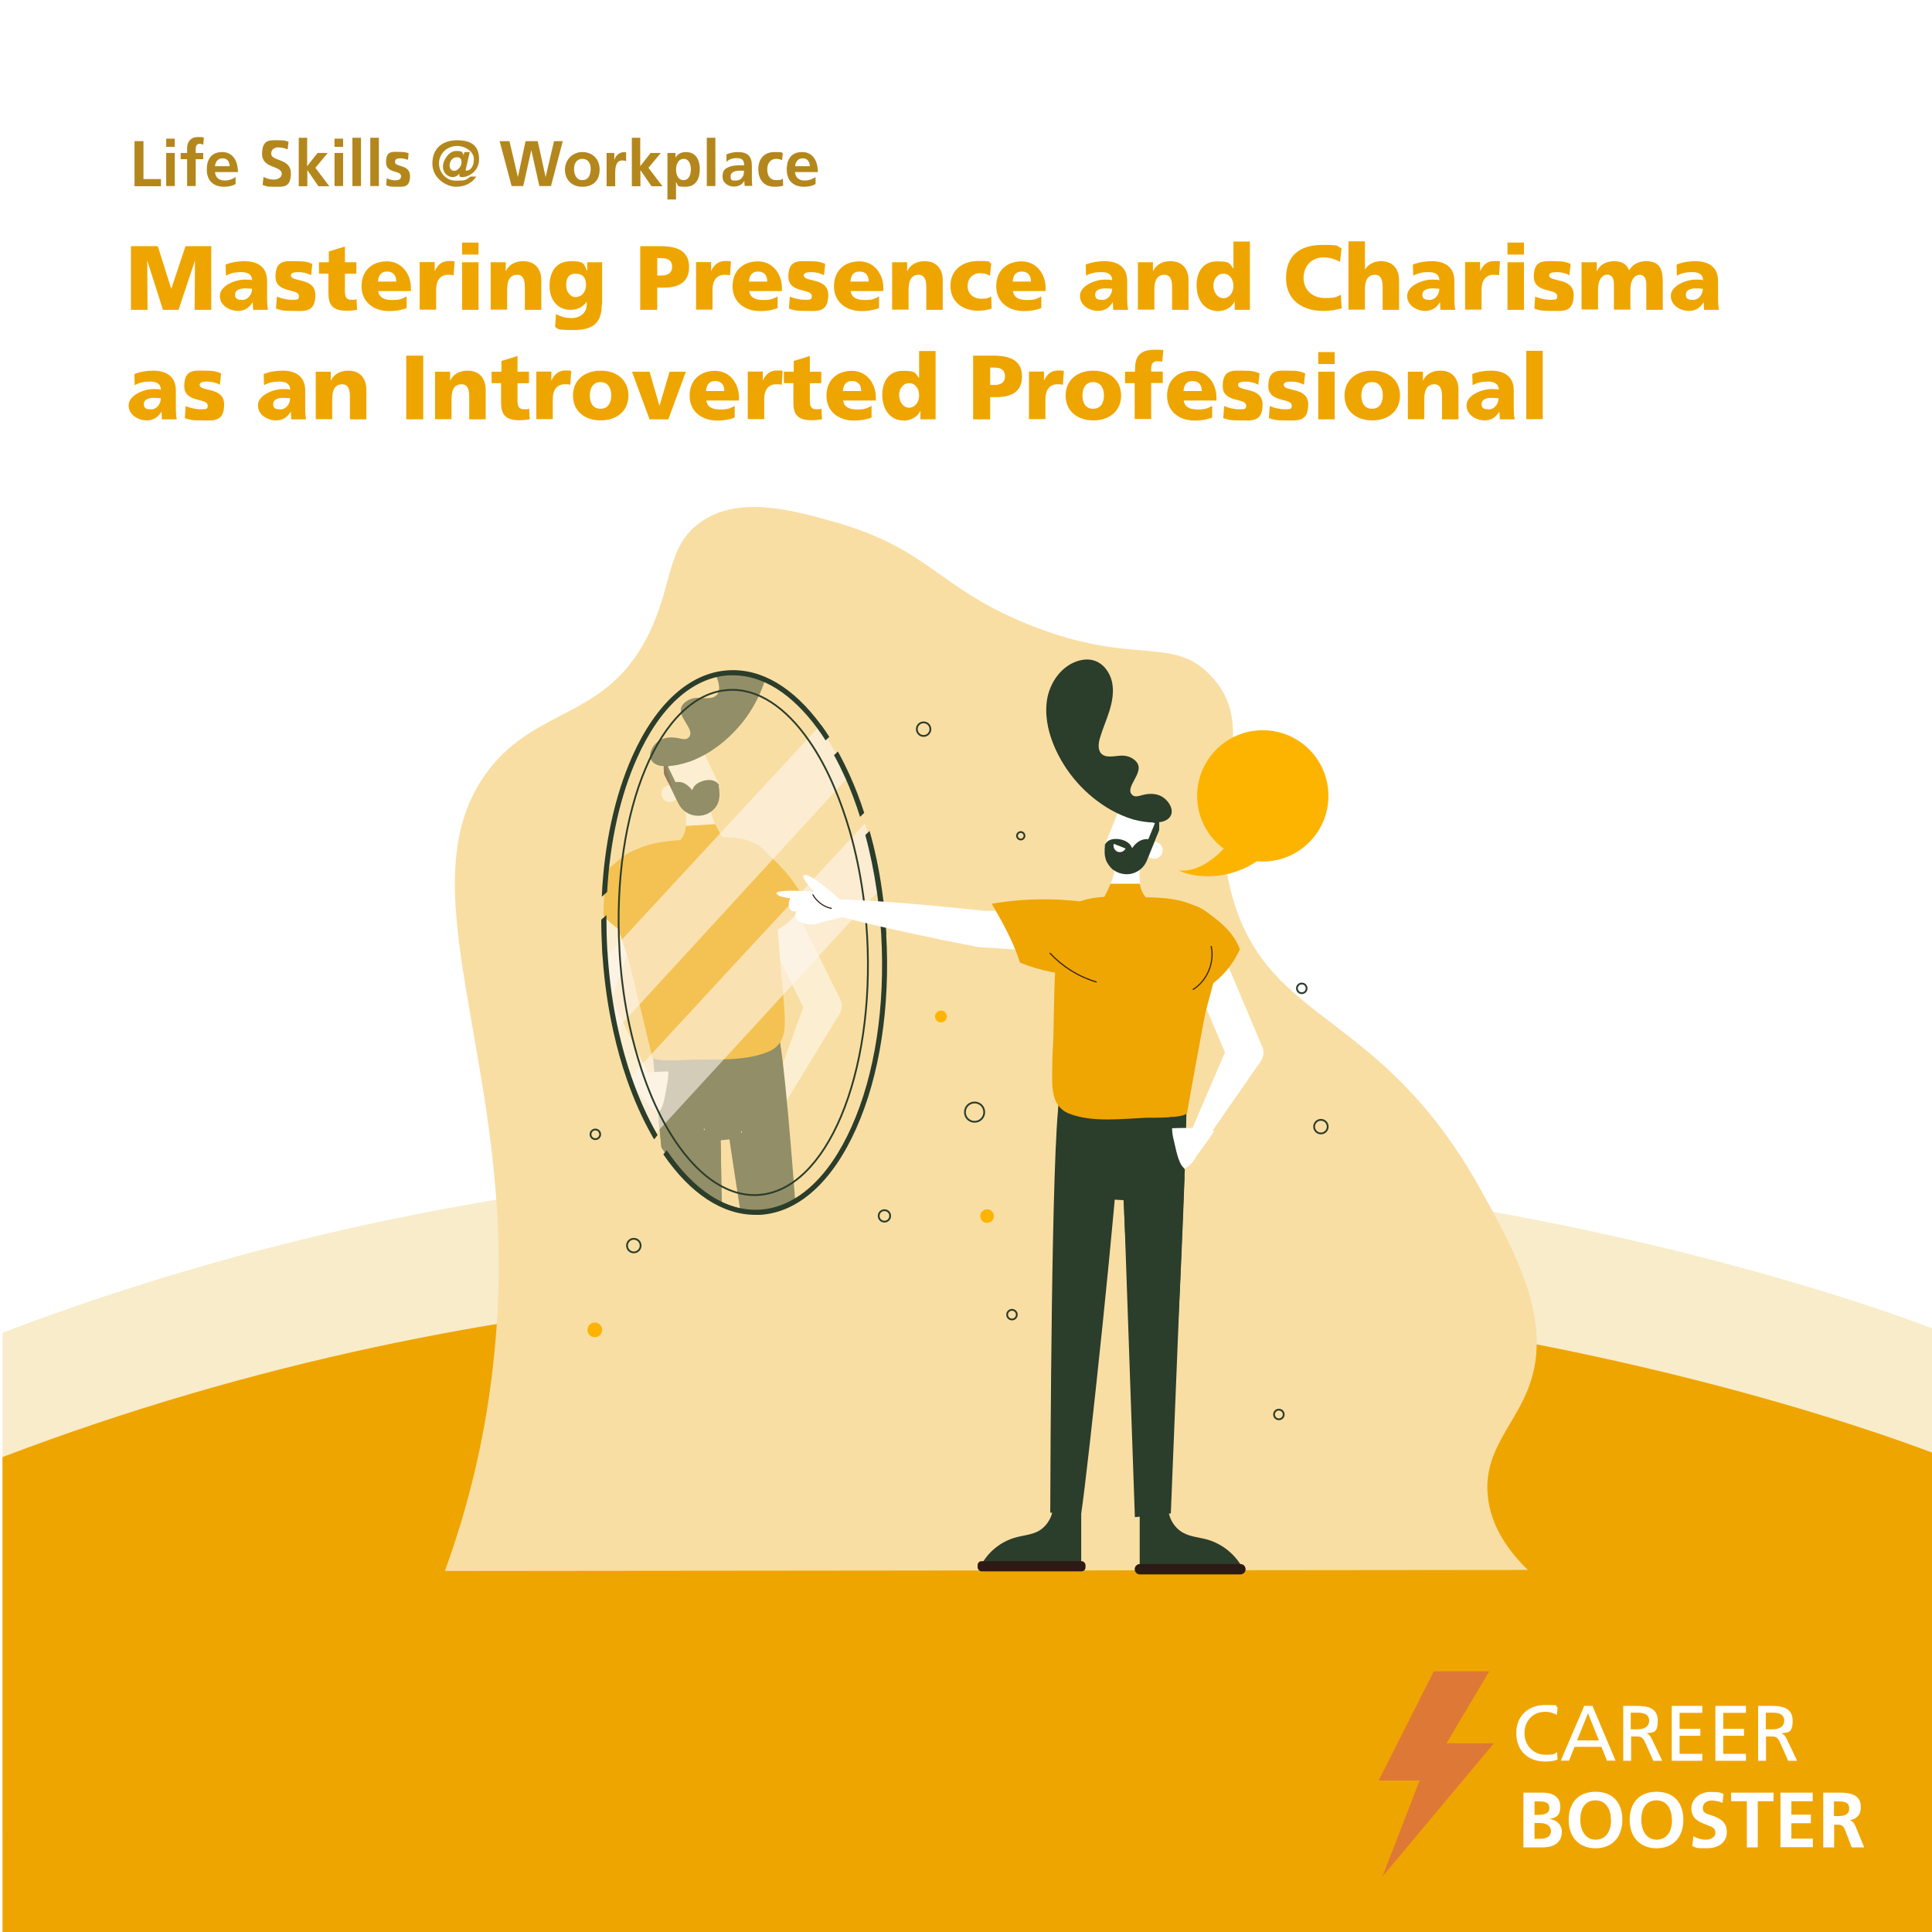 <?xml version="1.0" encoding="UTF-8"?>
<svg id="Layer_1" xmlns="http://www.w3.org/2000/svg" version="1.1" xmlns:xlink="http://www.w3.org/1999/xlink" viewBox="0 0 1080 1080">
  <defs>
    <style>
      .st0 {
        fill: #fdb400;
      }

      .st1 {
        fill: #b4871d;
      }

      .st2 {
        fill: #f9ecca;
      }

      .st3 {
        fill: #fff;
      }

      .st4 {
        fill: #efa502;
      }

      .st5, .st6, .st7 {
        fill: none;
      }

      .st6 {
        stroke: #2b3d2b;
        stroke-miterlimit: 10;
      }

      .st8, .st9 {
        isolation: isolate;
      }

      .st10, .st9 {
        fill: #fdf5f0;
      }

      .st11 {
        fill: #efa500;
      }

      .st12 {
        fill: #2b3d2b;
      }

      .st7 {
        stroke: #2d1a14;
        stroke-linecap: round;
        stroke-linejoin: round;
        stroke-width: .6px;
      }

      .st13 {
        fill: #f9dea3;
      }

      .st14 {
        fill: #fcceaa;
      }

      .st15 {
        opacity: .5;
      }

      .st16 {
        fill: #2d1a14;
      }

      .st17 {
        clip-path: url(#clippath);
      }

      .st9 {
        opacity: .6;
      }

      .st18 {
        fill: #de7836;
      }
    </style>
    <clipPath id="clippath">
      <ellipse class="st5" cx="416.1" cy="526.8" rx="78.1" ry="150.9" transform="translate(-30 25.1) rotate(-3.3)" />
    </clipPath>
  </defs>
  <g id="Background">
    <g id="_1080x1350_BG">
      <rect class="st3" x="-2.6" y="-5" width="1092" height="1102" />
      <g>
        <path class="st2" d="M1086.4,745s-523.4-213.8-1085,0v282.5h1085v-282.5Z" />
        <path class="st11" d="M1086.4,814.5s-523.4-213.8-1085,0v282.5h1085v-282.5Z" />
      </g>
    </g>
    <g id="Logo">
      <polygon class="st18" points="801.5 934.3 832.5 934.3 808.6 974.5 835.1 974.5 772.8 1049 793.6 995.3 770.7 995.3 801.5 934.3" />
      <g class="st8">
        <g class="st8">
          <path class="st3" d="M870.2,958.6c-1.9-1.1-4.1-1.7-6.3-1.7-7.1,0-11.7,5.1-11.7,12s5.2,12,11.5,12,5.1-.6,6.7-1.5l.3,4.2c-2.3,1-5.2,1.1-7,1.1-9.7,0-16.1-6.2-16.1-15.9s6.8-15.7,16.2-15.7,4.7.3,6.9,1.3l-.4,4.2Z" />
          <path class="st3" d="M885.6,953.6h4.6l12.9,30.6h-4.8l-3.1-7.7h-15l-3.1,7.7h-4.6l13.1-30.6ZM887.7,957.7l-6.1,15.2h12.2l-6.1-15.2Z" />
          <path class="st3" d="M907.3,953.6h7.5c6,0,11.9,1,11.9,8.3s-2.8,6.4-6.3,7h0c1.4.6,2,1.3,3,3.2l5.8,12.2h-5l-4.7-10.6c-1.4-3-2.8-3-5.1-3h-2.6v13.6h-4.4v-30.6ZM911.6,966.7h3.7c4.2,0,6.6-1.8,6.6-4.8s-2.1-4.5-6.1-4.5h-4.2v9.3Z" />
          <path class="st3" d="M934.5,953.6h17.1v3.9h-12.7v8.9h11.6v3.9h-11.6v10.1h12.7v3.9h-17.1v-30.6Z" />
          <path class="st3" d="M958.9,953.6h17.1v3.9h-12.7v8.9h11.6v3.9h-11.6v10.1h12.7v3.9h-17.1v-30.6Z" />
          <path class="st3" d="M982.7,953.6h7.5c6,0,11.9,1,11.9,8.3s-2.8,6.4-6.3,7h0c1.4.6,2,1.3,3,3.2l5.8,12.2h-5l-4.7-10.6c-1.4-3-2.8-3-5.1-3h-2.6v13.6h-4.4v-30.6ZM987.1,966.7h3.7c4.2,0,6.6-1.8,6.6-4.8s-2.1-4.5-6.1-4.5h-4.2v9.3Z" />
        </g>
      </g>
      <g class="st8">
        <g class="st8">
          <path class="st3" d="M851.6,1032.7v-30.6h10.7c6.2,0,9.9,2.7,9.9,7.8s-2.3,6.2-6.1,6.9h0c4.2.5,7,3.4,7,7.1,0,6-4.3,8.8-10.9,8.8h-10.6ZM860.2,1014.5c4,0,5.9-1.3,5.9-3.7s-1.2-3.8-5.5-3.8h-2.8v7.5h2.4ZM860.7,1027.9c4,0,6.3-1.4,6.3-4.2s-2.1-4.6-6.1-4.6h-3.1v8.8h2.9Z" />
          <path class="st3" d="M876.9,1017.3c0-9.7,5.6-15.7,15-15.7s15,5.8,15,15.7-5.9,15.9-15,15.9-15-6.1-15-15.9ZM900.5,1017.3c0-5.6-2.6-10.9-8.6-10.9s-8.5,4.8-8.5,10.9,3,11.1,8.6,11.1,8.6-4.6,8.6-11.1Z" />
          <path class="st3" d="M911,1017.3c0-9.7,5.6-15.7,15-15.7s15,5.8,15,15.7-5.9,15.9-15,15.9-15-6.1-15-15.9ZM934.6,1017.3c0-5.6-2.6-10.9-8.6-10.9s-8.5,4.8-8.5,10.9,3,11.1,8.6,11.1,8.6-4.6,8.6-11.1Z" />
          <path class="st3" d="M946.6,1026.5c2.2,1.2,4.6,1.9,6.9,1.9s5.4-1.1,5.4-3.9-2.1-3.3-5.1-4.5c-4.1-1.6-8.3-3.3-8.3-9s5-9.3,10.7-9.3,5,.4,7.3,1.1l-.6,5c-2.1-.9-4.2-1.3-6.2-1.3s-4.8,1.1-4.8,4.2,2.6,3.2,5.2,4.2c4.1,1.5,8.2,3.4,8.2,9.1s-4.2,9.2-11.5,9.2-4.9-.4-7.8-1.2l.6-5.5Z" />
          <path class="st3" d="M976.5,1032.7v-25.8h-8.8v-4.8h23.7v4.8h-8.8v25.8h-6.1Z" />
          <path class="st3" d="M995.3,1032.7v-30.6h18v4.8h-11.9v7.5h10.9v4.8h-10.9v8.6h12v4.8h-18.1Z" />
          <path class="st3" d="M1035.1,1032.7l-3.5-9.2c-.9-2.3-1.5-3.5-4.3-3.5h-2v12.7h-6.1v-30.6h9.6c9.9,0,11.4,4.2,11.4,8.3s-2.4,6.6-6.3,7.1h0c1.3.2,2.5,1.3,3.4,3.5l4.8,11.7h-6.8ZM1027.6,1015.2c5.3,0,6.1-2.2,6.1-4.2s-.5-4-5.9-4h-2.6v8.2h2.4Z" />
        </g>
      </g>
    </g>
  </g>
  <g id="_1080x1080">
    <g>
      <g>
        <path class="st1" d="M75.2,78.9h5v21.2h9.8v4h-14.8v-25.1Z" />
        <path class="st1" d="M92.9,77.5h4.8v4.6h-4.8v-4.6ZM92.9,85.5h4.8v18.5h-4.8v-18.5Z" />
        <path class="st1" d="M104.6,89h-3.6v-3.5h3.6v-2.6c0-3.7,2.1-6.3,5.9-6.3s2.6.2,3.5.4l-.4,4c-.4-.3-1-.6-2.1-.6-1.6,0-2.1,1.4-2.1,2.8v2.3h4.2v3.5h-4.2v15h-4.8v-15h0Z" />
        <path class="st1" d="M131.7,102.9c-1.8,1-3.8,1.5-6.4,1.5-6.1,0-9.7-3.5-9.7-9.6s2.8-9.8,8.6-9.8,8.8,4.7,8.8,11.2h-12.8c.2,3,2.3,4.7,5.3,4.7s4.4-.9,6.2-1.9v3.9h0ZM128.4,92.9c-.1-2.3-1.2-4.4-3.9-4.4s-4.1,1.9-4.3,4.4h8.2Z" />
        <path class="st1" d="M160.7,83.5c-1.6-.7-3.3-1.1-5.1-1.1s-4,.8-4,3.5c0,4.4,11,2.5,11,10.9s-4.4,7.6-9.4,7.6-4-.4-6.4-1l.5-4.5c1.7.9,3.7,1.5,5.7,1.5s4.5-1,4.5-3.2c0-4.8-11-2.8-11-11.1s4.4-7.7,8.8-7.7,4.2.3,6,.9l-.5,4.1h0Z" />
        <path class="st1" d="M166.9,77h4.8v15.9h0l5.8-7.4h5.7l-6.9,8.3,7.8,10.3h-6.1l-6.2-9h0v9h-4.8v-27h0Z" />
        <path class="st1" d="M187,77.5h4.8v4.6h-4.8v-4.6ZM187,85.5h4.8v18.5h-4.8v-18.5Z" />
        <path class="st1" d="M197,77h4.8v27h-4.8v-27Z" />
        <path class="st1" d="M207,77h4.8v27h-4.8v-27Z" />
        <path class="st1" d="M227.9,89.3c-1.5-.5-2.6-.8-4.3-.8s-2.8.5-2.8,2.1c0,3,8.4,1.1,8.4,7.8s-3.9,6-7.8,6-3.7-.3-5.5-.8l.3-4c1.5.8,3.1,1.2,4.8,1.2s3.2-.5,3.2-2.3c0-3.6-8.4-1.2-8.4-7.8s3.5-5.8,7.3-5.8,3.7.4,5.3.7l-.3,3.6Z" />
        <path class="st1" d="M266.2,98.8c-2.7,3.9-6.7,5.6-11.4,5.6s-13.1-4.3-13.1-13,5.9-13,13.9-13,12.2,3.2,12.2,10.6-6.7,10-9.1,10-1.9-.6-1.9-1.9h0c-.9,1-2.2,1.9-3.6,1.9-3,0-5.6-2.4-5.6-5.9s3.3-8.7,7.4-8.7,3.2.8,4.2,2.3l.4-1.7h3l-2,8.7c-.1.4-.3.9-.3,1.2s.1.5.5.5c1.8,0,4.1-1.9,4.1-6.4s-5.1-7.4-9.3-7.4c-6,0-10.2,4.6-10.2,9.7s3.9,9.7,9.3,9.7,6-.4,8.3-2.3h3.1,0ZM251.3,92.5c0,1.7,1,3,2.7,3s4-2.4,4-4.7-1-2.9-2.7-2.9c-2.4,0-4,2.4-4,4.6Z" />
        <path class="st1" d="M279.5,78.9h5.3l4.7,20.1h0l4.3-20.1h6.8l4.4,20.1h0l4.7-20.1h4.9l-6.6,25.1h-6.5l-4.5-20.1h0l-4.5,20.1h-6.5l-6.7-25.1h0Z" />
        <path class="st1" d="M325.5,85c5.5,0,9.7,3.7,9.7,9.8s-3.6,9.6-9.7,9.6-9.7-4.2-9.7-9.6,4.2-9.8,9.7-9.8ZM325.5,100.7c3.7,0,4.7-3.3,4.7-6.4s-1.5-5.5-4.7-5.5-4.6,2.7-4.6,5.5,1,6.4,4.6,6.4Z" />
        <path class="st1" d="M339.1,85.5h4.3v4.2h0c.2-1.7,2.2-4.6,5.1-4.6s1,0,1.5.1v4.9c-.4-.3-1.3-.4-2.2-.4-3.9,0-3.9,4.9-3.9,7.6v6.8h-4.8v-18.5h0Z" />
        <path class="st1" d="M353.1,77h4.8v15.9h0l5.8-7.4h5.7l-6.9,8.3,7.8,10.3h-6.1l-6.2-9h0v9h-4.8v-27h0Z" />
        <path class="st1" d="M373,85.5h4.6v2.6h0c1.1-1.8,2.9-3.1,5.8-3.1,5.7,0,7.8,4.5,7.8,9.6s-2.1,9.8-7.9,9.8-3.7-.5-5.4-2.6h0v9.7h-4.8v-26.1h0ZM377.9,94.7c0,2.6,1,6,4.2,6s4.1-3.5,4.1-6-.9-5.9-4-5.9-4.3,3.3-4.3,5.9Z" />
        <path class="st1" d="M395.1,77h4.8v27h-4.8v-27Z" />
        <path class="st1" d="M405.9,86.4c1.9-.9,4.4-1.4,6.4-1.4,5.7,0,8,2.3,8,7.8v2.4c0,1.9,0,3.3,0,4.6,0,1.4.1,2.7.2,4.1h-4.2c-.2-1-.2-2.2-.2-2.8h0c-1.1,2.1-3.5,3.2-5.7,3.2-3.3,0-6.5-2-6.5-5.5s1.3-4.4,3.2-5.3,4.2-1.1,6.2-1.1h2.7c0-3-1.3-4-4.2-4s-4.1.8-5.7,2v-4.1c-.1,0-.1,0-.1,0ZM411.5,100.9c1.5,0,2.6-.6,3.4-1.7.8-1,1-2.4,1-3.8h-2.1c-2.2,0-5.4.4-5.4,3.2s1.3,2.3,3.1,2.3h0Z" />
        <path class="st1" d="M437.1,89.5c-.9-.4-1.8-.7-3.3-.7-3,0-4.9,2.4-4.9,5.9s1.6,6,5,6,2.9-.5,3.7-.9l.2,4c-1.4.4-2.8.6-4.8.6-6.1,0-9.1-4.1-9.1-9.8s3.2-9.6,9-9.6,3.3.2,4.7.6l-.4,3.8h0Z" />
        <path class="st1" d="M455.9,102.9c-1.8,1-3.8,1.5-6.4,1.5-6.1,0-9.7-3.5-9.7-9.6s2.8-9.8,8.6-9.8,8.8,4.7,8.8,11.2h-12.8c.2,3,2.3,4.7,5.3,4.7s4.4-.9,6.2-1.9v3.9h0ZM452.7,92.9c-.1-2.3-1.2-4.4-3.9-4.4s-4.1,1.9-4.3,4.4h8.2Z" />
      </g>
      <g>
        <path class="st11" d="M73.3,137.6h14.9l7.5,23.7h.1l7.9-23.7h14.4v35.6h-9.3l.2-27.3h-.1l-9.1,27.3h-8.7l-8.7-27.3h-.1l.2,27.3h-9.3v-35.6h0Z" />
        <path class="st11" d="M141.5,173.2c0-1.4-.2-2.8-.2-4.2h-.1c-2.1,3.3-4.6,4.8-8.4,4.8s-9.9-2.6-9.9-8.4,8.8-9.1,13.7-9.1,3.1.2,4.3.4c0-3.6-2.8-4.6-6.1-4.6s-5.9.6-8.5,2l-.2-6.2c3.3-1.3,6.7-1.9,10.6-1.9,6.8,0,12.6,2.9,12.6,11v9.9c0,2.1.1,4.2.5,6.3h-8.4ZM135.2,167.7c3.5,0,5.7-3.2,5.7-6.3-1.2,0-2.5-.2-3.9-.2-3.1,0-5.6,1-5.6,3.5s1.6,2.9,3.8,2.9h0Z" />
        <path class="st11" d="M154.8,165.8c2.1.9,5.3,1.8,8.6,1.8s3.7-.3,3.7-2.1c0-4.5-13.1-1.3-13.1-10.9s6-8.6,11.3-8.6,6.4.4,9.3,1.5l-.7,6.4c-1.9-1.2-4.8-1.8-7.1-1.8s-4.2.4-4.2,1.8c0,4.1,13.7.9,13.7,11s-6.4,8.9-12.4,8.9-6.9-.4-9.6-1.3l.5-6.7h0Z" />
        <path class="st11" d="M178.4,146.6h5.4v-6l9-2.8v8.8h6.4v6.4h-6.4v9.8c0,3.2.8,4.8,3.7,4.8s1.9-.2,2.8-.4l.3,6c-1.7.2-3.5.5-5.8.5-8.2,0-10.2-3.6-10.2-9.9v-10.8h-5.3v-6.4h0Z" />
        <path class="st11" d="M211.4,162.6c.5,3.7,3.3,5.1,7.8,5.1s5.4-.6,8.1-2v6.5c-3,1.2-6.3,1.7-9.7,1.7-8.8,0-15.5-5.1-15.5-13.9s6-13.9,14.2-13.9,13.4,7,13.4,14.9v1.7h-18.4ZM221.5,157.4c0-3.1-1.4-5.6-5.1-5.6s-4.9,2.5-5.1,5.6h10.2Z" />
        <path class="st11" d="M253.6,153.9c-1-.3-2-.3-3.1-.3-4.3,0-6.7,3.1-6.7,8.3v11.2h-9.2v-26.6h8.4v4.9h.1c1.6-3.4,3.9-5.5,7.9-5.5s2.2.2,3.1.3l-.5,7.6h0Z" />
        <path class="st11" d="M267.5,142.3h-9.2v-6.7h9.2v6.7ZM258.3,146.6h9.2v26.6h-9.2v-26.6h0Z" />
        <path class="st11" d="M274.3,146.6h8.4v4.9h.1c1.8-3.8,5.5-5.5,9.7-5.5,7.2,0,10.1,5.1,10.1,10.6v16.6h-9.2v-12.9c0-5-1.7-6.7-4.2-6.7-3.8,0-5.7,2.6-5.7,8.3v11.2h-9.2v-26.6h0Z" />
        <path class="st11" d="M336.4,170.1c0,10.9-5.3,14.4-16,14.4s-8-.9-10.1-1.7l.5-7.2c2.8,1.4,5.1,2.2,9,2.2s8.2-2.5,8.2-7.7v-1.4h-.1c-2.2,3.1-5.3,4.5-8.9,4.5-7.3,0-11.8-5.5-11.8-13.4s3.7-13.8,12-13.8,7.1,2.1,9,5.4h.1v-4.8h8.3v23.5h0ZM321.7,166.1c3.3,0,5.9-2.8,5.9-6.8s-1.7-6.3-5.9-6.3-5.2,3-5.2,6.6,2.4,6.5,5.2,6.5h0Z" />
        <path class="st11" d="M357.9,137.6h11.3c10.9,0,16,3.7,16,11.7s-5.3,11.5-14.1,11.5h-3.7v12.4h-9.5v-35.6h0ZM367.4,154h2.4c3.3,0,5.9-1.2,5.9-4.9s-2.6-4.8-5.9-4.8h-2.4v9.7Z" />
        <path class="st11" d="M408.1,153.9c-1-.3-2-.3-3.1-.3-4.3,0-6.7,3.1-6.7,8.3v11.2h-9.2v-26.6h8.4v4.9h.1c1.6-3.4,3.9-5.5,7.9-5.5s2.2.2,3.1.3l-.5,7.6h0Z" />
        <path class="st11" d="M418.8,162.6c.5,3.7,3.3,5.1,7.8,5.1s5.4-.6,8.1-2v6.5c-3,1.2-6.3,1.7-9.7,1.7-8.8,0-15.5-5.1-15.5-13.9s6-13.9,14.2-13.9,13.4,7,13.4,14.9v1.7h-18.4ZM428.9,157.4c0-3.1-1.4-5.6-5.1-5.6s-4.9,2.5-5.1,5.6h10.2Z" />
        <path class="st11" d="M441.5,165.8c2.1.9,5.3,1.8,8.6,1.8s3.7-.3,3.7-2.1c0-4.5-13.1-1.3-13.1-10.9s6-8.6,11.3-8.6,6.4.4,9.3,1.5l-.7,6.4c-1.9-1.2-4.8-1.8-7.1-1.8s-4.2.4-4.2,1.8c0,4.1,13.7.9,13.7,11s-6.4,8.9-12.4,8.9-6.9-.4-9.6-1.3l.5-6.7h0Z" />
        <path class="st11" d="M475.5,162.6c.5,3.7,3.3,5.1,7.8,5.1s5.4-.6,8.1-2v6.5c-3,1.2-6.3,1.7-9.7,1.7-8.8,0-15.5-5.1-15.5-13.9s6-13.9,14.2-13.9,13.4,7,13.4,14.9v1.7h-18.4ZM485.6,157.4c0-3.1-1.4-5.6-5.1-5.6s-4.9,2.5-5.1,5.6h10.2Z" />
        <path class="st11" d="M498.7,146.6h8.4v4.9h.1c1.8-3.8,5.5-5.5,9.7-5.5,7.2,0,10.1,5.1,10.1,10.6v16.6h-9.2v-12.9c0-5-1.7-6.7-4.2-6.7-3.8,0-5.7,2.6-5.7,8.3v11.2h-9.2v-26.6h0Z" />
        <path class="st11" d="M553.5,154.2c-1.7-1-3.4-1.5-5.6-1.5-4,0-7,2.8-7,7.3s3.6,7,7.5,7,4.2-.5,5.7-1.3l.2,6.8c-2.3.8-5,1.2-7.5,1.2-8.8,0-15.5-5.1-15.5-13.9s6.7-13.9,15.5-13.9,5.2.5,7.3,1.5l-.7,6.7h0Z" />
        <path class="st11" d="M566.2,162.6c.5,3.7,3.3,5.1,7.8,5.1s5.4-.6,8.1-2v6.5c-3,1.2-6.3,1.7-9.7,1.7-8.8,0-15.5-5.1-15.5-13.9s6-13.9,14.2-13.9,13.4,7,13.4,14.9v1.7h-18.4ZM576.3,157.4c0-3.1-1.4-5.6-5.1-5.6s-4.9,2.5-5.1,5.6h10.2Z" />
        <path class="st11" d="M622.3,173.2c0-1.4-.2-2.8-.2-4.2h-.1c-2.1,3.3-4.6,4.8-8.4,4.8s-9.9-2.6-9.9-8.4,8.8-9.1,13.7-9.1,3.1.2,4.3.4c0-3.6-2.8-4.6-6.1-4.6s-5.9.6-8.5,2l-.2-6.2c3.3-1.3,6.7-1.9,10.6-1.9,6.8,0,12.6,2.9,12.6,11v9.9c0,2.1.1,4.2.5,6.3h-8.4ZM616,167.7c3.5,0,5.7-3.2,5.7-6.3-1.2,0-2.5-.2-3.9-.2-3.1,0-5.6,1-5.6,3.5s1.6,2.9,3.8,2.9h0Z" />
        <path class="st11" d="M636.1,146.6h8.4v4.9h.1c1.8-3.8,5.5-5.5,9.7-5.5,7.2,0,10.1,5.1,10.1,10.6v16.6h-9.2v-12.9c0-5-1.7-6.7-4.2-6.7-3.8,0-5.7,2.6-5.7,8.3v11.2h-9.2v-26.6h0Z" />
        <path class="st11" d="M698.7,173.2h-8.5v-4.7h-.1c-1.2,3-4.9,5.4-9.1,5.4-7.9,0-12.1-6.5-12.1-14.4s4-13.4,11.4-13.4,6.8,1,9.1,4h.1v-15.1h9.2v38.2h0ZM683.9,166.7c3.1,0,5.6-2.9,5.6-6.8s-2.2-6.9-5.6-6.9-5.6,3.1-5.6,6.6,2.1,7.1,5.6,7.1h0Z" />
        <path class="st11" d="M749.9,172.4c-2.7.7-5.7,1.4-10.6,1.4-9.5,0-20.4-4.8-20.4-18.3s8.7-18.6,20.4-18.6,7.1.8,10.6,1.8l-.8,7.7c-3.1-1.7-6-2.5-9.3-2.5-6.7,0-11.1,4.9-11.1,11.5s4.9,11.2,11.9,11.2,6.3-.8,8.9-1.8l.5,7.4h0Z" />
        <path class="st11" d="M753.8,134.9h9.2v15.6h.1c2-2.8,4.9-4.5,8.9-4.5,7.2,0,10.1,5.1,10.1,10.6v16.6h-9.2v-12.9c0-5-1.7-6.7-4.2-6.7-3.8,0-5.7,2.6-5.7,8.3v11.2h-9.2v-38.2h0Z" />
        <path class="st11" d="M805.2,173.2c0-1.4-.2-2.8-.2-4.2h-.1c-2.1,3.3-4.6,4.8-8.4,4.8s-9.9-2.6-9.9-8.4,8.8-9.1,13.7-9.1,3.1.2,4.3.4c0-3.6-2.8-4.6-6.1-4.6s-5.9.6-8.5,2l-.2-6.2c3.3-1.3,6.7-1.9,10.6-1.9,6.8,0,12.6,2.9,12.6,11v9.9c0,2.1.1,4.2.5,6.3h-8.4ZM798.9,167.7c3.5,0,5.7-3.2,5.7-6.3-1.2,0-2.5-.2-3.9-.2-3.1,0-5.6,1-5.6,3.5s1.6,2.9,3.8,2.9h0Z" />
        <path class="st11" d="M838,153.9c-1-.3-2-.3-3.1-.3-4.3,0-6.7,3.1-6.7,8.3v11.2h-9.2v-26.6h8.4v4.9h.1c1.6-3.4,3.9-5.5,7.9-5.5s2.2.2,3.1.3l-.5,7.6h0Z" />
        <path class="st11" d="M851.9,142.3h-9.2v-6.7h9.2v6.7ZM842.7,146.6h9.2v26.6h-9.2v-26.6h0Z" />
        <path class="st11" d="M858.2,165.8c2.1.9,5.3,1.8,8.6,1.8s3.7-.3,3.7-2.1c0-4.5-13.1-1.3-13.1-10.9s6-8.6,11.3-8.6,6.4.4,9.3,1.5l-.7,6.4c-1.9-1.2-4.8-1.8-7.1-1.8s-4.2.4-4.2,1.8c0,4.1,13.7.9,13.7,11s-6.4,8.9-12.4,8.9-6.9-.4-9.6-1.3l.5-6.7h0Z" />
        <path class="st11" d="M884.2,146.6h8.4v4.9h.1c1.8-3.8,5.5-5.5,9.7-5.5s6.9,1.6,8.3,5.1c2.1-3.6,5.7-5.1,9.4-5.1,7.6,0,9.4,4.3,9.4,11.5v15.7h-9.2v-14.3c0-3-1.1-5.3-3.7-5.3s-5.2,2.6-5.2,8.3v11.2h-9.2v-14.3c0-3-1.1-5.3-3.7-5.3s-5.2,2.6-5.2,8.3v11.2h-9.2v-26.6h0Z" />
        <path class="st11" d="M952.6,173.2c0-1.4-.2-2.8-.2-4.2h-.1c-2.1,3.3-4.6,4.8-8.4,4.8s-9.9-2.6-9.9-8.4,8.8-9.1,13.7-9.1,3.1.2,4.3.4c0-3.6-2.8-4.6-6.1-4.6s-5.9.6-8.5,2l-.2-6.2c3.3-1.3,6.7-1.9,10.6-1.9,6.8,0,12.6,2.9,12.6,11v9.9c0,2.1.1,4.2.5,6.3h-8.4ZM946.2,167.7c3.5,0,5.7-3.2,5.7-6.3-1.2,0-2.5-.2-3.9-.2-3.1,0-5.6,1-5.6,3.5s1.6,2.9,3.8,2.9h0Z" />
        <path class="st11" d="M90.5,234.4c0-1.4-.2-2.8-.2-4.2h-.1c-2.1,3.3-4.6,4.8-8.4,4.8s-9.9-2.6-9.9-8.4,8.8-9.1,13.7-9.1,3.1.2,4.3.4c0-3.6-2.8-4.6-6.1-4.6s-5.9.6-8.5,2l-.2-6.2c3.3-1.3,6.7-1.9,10.6-1.9,6.8,0,12.6,2.9,12.6,11v9.9c0,2.1.1,4.2.5,6.3h-8.4ZM84.2,228.9c3.5,0,5.7-3.2,5.7-6.3-1.2,0-2.5-.2-3.9-.2-3.1,0-5.6,1-5.6,3.5s1.6,2.9,3.8,2.9h0Z" />
        <path class="st11" d="M103.8,227c2.1.9,5.3,1.8,8.6,1.8s3.7-.3,3.7-2.1c0-4.5-13.1-1.3-13.1-10.9s6-8.6,11.3-8.6,6.4.4,9.3,1.5l-.7,6.4c-1.9-1.2-4.8-1.8-7.1-1.8s-4.2.4-4.2,1.8c0,4.1,13.7.9,13.7,11s-6.4,8.9-12.4,8.9-6.9-.4-9.6-1.3l.5-6.7h0Z" />
        <path class="st11" d="M162.8,234.4c0-1.4-.2-2.8-.2-4.2h-.1c-2.1,3.3-4.6,4.8-8.4,4.8s-9.9-2.6-9.9-8.4,8.8-9.1,13.7-9.1,3.1.2,4.3.4c0-3.6-2.8-4.6-6.1-4.6s-5.9.6-8.5,2l-.2-6.2c3.3-1.3,6.7-1.9,10.6-1.9,6.8,0,12.6,2.9,12.6,11v9.9c0,2.1.1,4.2.5,6.3h-8.4ZM156.5,228.9c3.5,0,5.7-3.2,5.7-6.3-1.2,0-2.5-.2-3.9-.2-3.1,0-5.6,1-5.6,3.5s1.6,2.9,3.8,2.9h0Z" />
        <path class="st11" d="M176.5,207.8h8.4v4.9h.1c1.8-3.8,5.5-5.5,9.7-5.5,7.2,0,10.1,5.1,10.1,10.6v16.6h-9.2v-12.9c0-5-1.7-6.7-4.2-6.7-3.8,0-5.7,2.6-5.7,8.3v11.2h-9.2v-26.6h0Z" />
        <path class="st11" d="M227.1,198.8h9.5v35.6h-9.5v-35.6Z" />
        <path class="st11" d="M243.2,207.8h8.4v4.9h.1c1.8-3.8,5.5-5.5,9.7-5.5,7.2,0,10.1,5.1,10.1,10.6v16.6h-9.2v-12.9c0-5-1.7-6.7-4.2-6.7-3.8,0-5.7,2.6-5.7,8.3v11.2h-9.2v-26.6h0Z" />
        <path class="st11" d="M274.9,207.8h5.4v-6l9-2.8v8.8h6.4v6.4h-6.4v9.8c0,3.2.8,4.8,3.7,4.8s1.9-.2,2.8-.4l.3,6c-1.7.2-3.5.5-5.8.5-8.2,0-10.2-3.6-10.2-9.9v-10.8h-5.3v-6.4Z" />
        <path class="st11" d="M318.8,215.1c-1-.3-2-.3-3.1-.3-4.3,0-6.7,3.1-6.7,8.3v11.2h-9.2v-26.6h8.4v4.9h.1c1.6-3.4,3.9-5.5,7.9-5.5s2.2.2,3.1.3l-.5,7.6h0Z" />
        <path class="st11" d="M320.3,221.1c0-8.8,6.7-13.9,15.5-13.9s15.5,5.1,15.5,13.9-6.7,13.9-15.5,13.9-15.5-5.1-15.5-13.9ZM341.7,221.1c0-4-1.7-7.5-6-7.5s-6,3.5-6,7.5,1.7,7.4,6,7.4,6-3.5,6-7.4Z" />
        <path class="st11" d="M353.3,207.8h9.8l5.5,18.9h.1l5.6-18.9h9.1l-9.8,26.6h-10.5l-9.8-26.6h0Z" />
        <path class="st11" d="M394.8,223.8c.5,3.7,3.3,5.1,7.8,5.1s5.4-.6,8.1-2v6.5c-3,1.2-6.3,1.7-9.7,1.7-8.8,0-15.5-5.1-15.5-13.9s6-13.9,14.2-13.9,13.4,7,13.4,14.9v1.7h-18.4ZM404.9,218.6c0-3.1-1.4-5.6-5.1-5.6s-4.9,2.5-5.1,5.6h10.2Z" />
        <path class="st11" d="M437,215.1c-1-.3-2-.3-3.1-.3-4.3,0-6.7,3.1-6.7,8.3v11.2h-9.2v-26.6h8.4v4.9h.1c1.6-3.4,3.9-5.5,7.9-5.5s2.2.2,3.1.3l-.5,7.6h0Z" />
        <path class="st11" d="M438.3,207.8h5.4v-6l9-2.8v8.8h6.4v6.4h-6.4v9.8c0,3.2.8,4.8,3.7,4.8s1.9-.2,2.8-.4l.3,6c-1.7.2-3.5.5-5.8.5-8.2,0-10.2-3.6-10.2-9.9v-10.8h-5.3v-6.4h0Z" />
        <path class="st11" d="M471.3,223.8c.5,3.7,3.3,5.1,7.8,5.1s5.4-.6,8.1-2v6.5c-3,1.2-6.3,1.7-9.7,1.7-8.8,0-15.5-5.1-15.5-13.9s6-13.9,14.2-13.9,13.4,7,13.4,14.9v1.7h-18.4ZM481.4,218.6c0-3.1-1.4-5.6-5.1-5.6s-4.9,2.5-5.1,5.6h10.2Z" />
        <path class="st11" d="M523,234.4h-8.5v-4.7h-.1c-1.2,3-4.9,5.4-9.1,5.4-7.9,0-12.1-6.5-12.1-14.4s4-13.4,11.4-13.4,6.8,1,9.1,4h.1v-15.1h9.2v38.2h0ZM508.2,227.9c3.1,0,5.6-2.9,5.6-6.8s-2.2-6.9-5.6-6.9-5.6,3.1-5.6,6.6,2.1,7.1,5.6,7.1Z" />
        <path class="st11" d="M544,198.8h11.3c10.9,0,16,3.7,16,11.7s-5.3,11.5-14.1,11.5h-3.7v12.4h-9.5v-35.6h0ZM553.5,215.2h2.4c3.3,0,5.9-1.2,5.9-4.9s-2.6-4.8-5.9-4.8h-2.4v9.7Z" />
        <path class="st11" d="M594.2,215.1c-1-.3-2-.3-3.1-.3-4.3,0-6.7,3.1-6.7,8.3v11.2h-9.2v-26.6h8.4v4.9h.1c1.6-3.4,3.9-5.5,7.9-5.5s2.2.2,3.1.3l-.5,7.6h0Z" />
        <path class="st11" d="M595.7,221.1c0-8.8,6.7-13.9,15.5-13.9s15.5,5.1,15.5,13.9-6.7,13.9-15.5,13.9-15.5-5.1-15.5-13.9ZM617.1,221.1c0-4-1.7-7.5-6-7.5s-6,3.5-6,7.5,1.7,7.4,6,7.4,6-3.5,6-7.4Z" />
        <path class="st11" d="M634.3,214.2h-5.4v-6.4h5.6v-1.6c0-7.9,3.7-10.7,11.1-10.7s3.5.3,4.7.5l-.6,6.3c-.8-.3-1.5-.4-2.9-.4-2.3,0-3.3,1.6-3.3,4.2v1.6h6.5v6.4h-6.5v20.1h-9.2v-20.1h0Z" />
        <path class="st11" d="M661.7,223.8c.5,3.7,3.3,5.1,7.8,5.1s5.4-.6,8.1-2v6.5c-3,1.2-6.3,1.7-9.7,1.7-8.8,0-15.5-5.1-15.5-13.9s6-13.9,14.2-13.9,13.4,7,13.4,14.9v1.7h-18.4ZM671.8,218.6c0-3.1-1.4-5.6-5.1-5.6s-4.9,2.5-5.1,5.6h10.2Z" />
        <path class="st11" d="M684.3,227c2.1.9,5.3,1.8,8.6,1.8s3.7-.3,3.7-2.1c0-4.5-13.1-1.3-13.1-10.9s6-8.6,11.3-8.6,6.4.4,9.3,1.5l-.7,6.4c-1.9-1.2-4.8-1.8-7.1-1.8s-4.2.4-4.2,1.8c0,4.1,13.7.9,13.7,11s-6.4,8.9-12.4,8.9-6.9-.4-9.6-1.3l.5-6.7h0Z" />
        <path class="st11" d="M709.8,227c2.1.9,5.3,1.8,8.6,1.8s3.7-.3,3.7-2.1c0-4.5-13.1-1.3-13.1-10.9s6-8.6,11.3-8.6,6.4.4,9.3,1.5l-.7,6.4c-1.9-1.2-4.8-1.8-7.1-1.8s-4.2.4-4.2,1.8c0,4.1,13.7.9,13.7,11s-6.4,8.9-12.4,8.9-6.9-.4-9.6-1.3l.5-6.7h0Z" />
        <path class="st11" d="M746.1,203.5h-9.2v-6.7h9.2v6.7ZM736.9,207.8h9.2v26.6h-9.2v-26.6Z" />
        <path class="st11" d="M751.6,221.1c0-8.8,6.7-13.9,15.5-13.9s15.5,5.1,15.5,13.9-6.7,13.9-15.5,13.9-15.5-5.1-15.5-13.9ZM773,221.1c0-4-1.7-7.5-6-7.5s-6,3.5-6,7.5,1.7,7.4,6,7.4,6-3.5,6-7.4Z" />
        <path class="st11" d="M787,207.8h8.4v4.9h.1c1.8-3.8,5.5-5.5,9.7-5.5,7.2,0,10.1,5.1,10.1,10.6v16.6h-9.2v-12.9c0-5-1.7-6.7-4.2-6.7-3.8,0-5.7,2.6-5.7,8.3v11.2h-9.2v-26.6h0Z" />
        <path class="st11" d="M838.4,234.4c0-1.4-.2-2.8-.2-4.2h-.1c-2.1,3.3-4.6,4.8-8.4,4.8s-9.9-2.6-9.9-8.4,8.8-9.1,13.7-9.1,3.1.2,4.3.4c0-3.6-2.8-4.6-6.1-4.6s-5.9.6-8.5,2l-.2-6.2c3.3-1.3,6.7-1.9,10.6-1.9,6.8,0,12.6,2.9,12.6,11v9.9c0,2.1.1,4.2.5,6.3h-8.4ZM832,228.9c3.5,0,5.7-3.2,5.7-6.3-1.2,0-2.5-.2-3.9-.2-3.1,0-5.6,1-5.6,3.5s1.6,2.9,3.8,2.9h0Z" />
        <path class="st11" d="M853.2,196.1h9.2v38.2h-9.2v-38.2Z" />
      </g>
      <g>
        <path class="st13" d="M278.4,727.7c-1.3,31-5.6,57.1-6.4,61.8-6.4,38.6-16.2,69.2-23.3,88.7,201.8-.2,403.6-.4,605.4-.6-9.4-9.1-21-23.5-22.5-42.2-2.1-25.2,15.7-39.2,23.5-61.4,12.8-36.3-8.1-74.1-27.1-108.5-56-101.2-117.7-91.7-138.7-162.8-17.3-58.9,16.6-93.7-12.1-124.6-21.8-23.5-43.1-5.1-102.5-29.1-51.1-20.7-54.9-42.2-108.5-57.3-24.4-6.9-53.3-14.6-74.3,0-18.9,13.1-15.7,33.4-28.1,60.3-23.3,50.7-63.5,41.9-91.4,79.4-46.5,62.4,11.9,158.3,6,296.4h0Z" />
        <g>
          <g class="st17">
            <g class="st15">
              <path class="st3" d="M363.6,496.8l-23.3,65.7-1-8.9,27.3,54.8c2.1,4.3-3.8,8.1-6.8,4.3l-37.8-48.2c-2.1-2.6-2.2-6-1-8.9l23.3-65.7c1.9-5.3,7.7-8.1,13-6.2s8.1,7.7,6.2,13h0Z" />
              <path class="st3" d="M438.5,495.4l30.8,62.5.4.8c1.3,2.7,1.1,5.7-.4,8.1l-31.9,52.2c-2.6,4.1-8.8,1.1-7.3-3.5l20.8-57.6v8.9s-30.8-62.5-30.8-62.5c-2.5-5-.4-11.2,4.6-13.6,5-2.5,11.2-.4,13.6,4.6h0Z" />
              <g>
                <path class="st16" d="M388.8,807.4c1.3,6.1-1.6,13-7,16.2-3.7,2.2-8,2.7-12.1,4.1-7.9,2.7-14.5,8.8-17.8,16.4l54.1-3.2-2-35-15.2,1.4h0Z" />
                <path class="st14" d="M353.3,847l52.7-3.1c1.5,0,2.7-1.4,2.6-2.9h0c0-1.5-1.4-2.7-2.9-2.6l-52.7,3.1c-1.5,0-2.7,1.4-2.6,2.9h0c0,1.5,1.4,2.7,2.9,2.6Z" />
              </g>
              <g>
                <path class="st16" d="M452.6,804.8c-.6,6.3,3.1,12.7,8.8,15.3,3.9,1.8,8.3,1.8,12.5,2.7,8.1,1.8,15.4,7.1,19.6,14.2l-54.1,3.2-2-35,15.2-.4h0Z" />
                <path class="st14" d="M492.4,840l-52.7,3.1c-1.5,0-2.8-1.1-2.9-2.6h0c0-1.5,1.1-2.8,2.6-2.9l52.7-3.1c1.5,0,2.8,1.1,2.9,2.6h0c0,1.5-1.1,2.8-2.6,2.9Z" />
              </g>
              <path class="st12" d="M397.3,638.1l18.2-2.1c14.4-1.7,24.9-14.8,23.2-29.3l-5.9-51.3c-1.7-14.4-14.8-24.9-29.3-23.2l-18.2,2.1c-14.4,1.7-24.9,14.8-23.2,29.3l5.9,51.3c1.7,14.4,14.8,24.9,29.3,23.2h0Z" />
              <path class="st12" d="M436.6,810.4c-4.8-21.6-32.1-186.3-33.3-208.4l32-23.2c6.1,27.3,17,205.7,18.5,230.2l-17.3,1.4h0Z" />
              <path class="st12" d="M377.5,715.2c-3.2-25.6-11.1-106-12.8-129.4l36.1,10.5c3.1,23.8,2.6,93.5,1.5,117.5l-24.9,1.5h0Z" />
              <path class="st10" d="M414.5,633.2c.4,0,.4-.7,0-.7s-.4.7,0,.7h0Z" />
              <path class="st10" d="M393.7,631.7c.4,0,.4-.7,0-.7s-.4.7,0,.7h0Z" />
              <polygon class="st12" points="402.8 639.4 406.8 814.3 386.7 813.3 368.2 626.1 402.8 639.4" />
              <g>
                <path class="st3" d="M381.8,446.4c.8,3.1,1.3,6.3,1.6,9.6.4,4.8.1,10.1-3.1,13.8,2.3,2.8,5.6,4.9,9.1,5.6,3.5.7,7.2,0,10.3-1.6.9-.5,1.7-1,2.5-1.6,1-.7,2-1.3,3-2-4.9-7.4-9.2-15.6-8.5-24.4-2.2-.3-5.4-1-7.7-1.3-1-.1-1.9-.2-2.9-.1-1.5.2-2.8,2.2-4.3,2.1h0Z" />
                <path class="st4" d="M399.9,460.8c1.5,3.2,3.4,6.4,5.3,9.3-1,.7-2,1.3-3,2-.8.5-1.6,1.1-2.5,1.6-3.1,1.7-6.8,2.3-10.3,1.6-3.5-.7-6.8-2.9-9.1-5.6,1.9-2.2,2.8-5,3.1-8l16.4-1h0Z" />
                <path class="st4" d="M342.7,489.7c.6-2.1,1.5-4.1,2.7-6,7.3-11.4,23.6-13.4,35.9-14.2,13.8-.9,33.8-4.9,45.4,5.2,7.6,6.6,5.1,18,6.2,26.9,1.5,11.8,2.4,23.7,3.2,35.6.6,8.3,1.7,16.5,2.2,24.7.5,9.4,2.3,20.8-7.9,25.6-12.6,5.8-29.7,4.6-43.2,4.9-2.6,0-21.8,1.6-22.6-1.5-4-17-8.2-33.9-12.3-50.8-3.5-14.3-14-34.8-9.5-50.3h0Z" />
              </g>
              <g>
                <path class="st16" d="M377.4,428.9c3.7-.9,7.2,1.8,8.2,5.1,1,3.3,0,7.1-1.6,10.6-3.1-3.2-5.6-6.1-8.6-9.3-1.2-1.2-2.4-2.9-1.4-4.5.5-.9,2.4-1.6,3.4-1.9h0Z" />
                <path class="st3" d="M401.7,439.2c0,.1.1.2.1.4,0,0,0,.1,0,.2,0,0,0,0,0,.1,0,.1,0,.2.1.4,0,0,0,0,0,.1,0,.2.1.4.1.5,0,.2,0,.4.1.6,0,0,0,.1,0,.2,0,0,0,0,0,.1,0,.2,0,.3,0,.5,0,.4,0,.8.1,1.2,0,0,0,.2,0,.3,0,.9,0,1.7-.2,2.6,0,.2,0,.4-.1.5,0,0,0,.2,0,.3,0,.2,0,.3-.1.5-.1.4-.3.8-.4,1.1,0,.2-.2.3-.2.5-.3.7-.7,1.4-1.2,2-.4.5-.7.9-1.2,1.3,0,0-.2.2-.3.3,0,0-.1.1-.2.2,0,0,0,0-.1.1,0,0,0,0-.1,0-.1,0-.2.2-.3.3-.7.5-1.5,1-2.3,1.4-.2,0-.4.2-.5.2-2.1.9-4.3,1.1-6.4.8-4-.5-7.6-3-9.4-6.8l-1.3-2.6-3.7-7.7-1.2-2.4-1.6-3.3c0-.2-.2-.4-.2-.6,0,0,0-.2-.1-.3,0,0,0-.1,0-.2,0,0,0-.1,0-.2,0,0,0,0,0,0,0,0,0,0,0-.1,0,0,0-.1,0-.2,0,0,0,0,0-.1,0,0,0-.2,0-.2,0,0,0-.1,0-.2,0,0,0,0,0-.1,0-.2,0-.3-.1-.5,0,0,0-.2,0-.3,0,0,0-.2,0-.3,0,0,0-.2,0-.2,0,0,0,0,0,0,0,0,0-.2,0-.3,0,0,0-.2,0-.3,0,0,0-.2,0-.3,0-.2,0-.3,0-.5,0,0,0,0,0,0,0-.1,0-.3,0-.4,0,0,0,0,0,0,0-.1,0-.3,0-.4,0,0,0,0,0,0,.3-4.3,2.8-8.4,6.9-10.4,4.7-2.2,10.1-1.2,13.7,2.1,1.1,1,2,2.2,2.7,3.6l7.7,16c0,.2.2.4.3.6h0Z" />
                <path class="st3" d="M370.2,445.7c1.1,2.4,3.9,3.3,6.3,2.2s3.3-3.9,2.2-6.3c-1.1-2.4-3.9-3.3-6.3-2.2s-3.3,3.9-2.2,6.3Z" />
                <path class="st12" d="M401.7,439.2c0,.1.1.2.1.4,0,0,0,.1,0,.2,0,0,0,0,0,.1,0,.1,0,.2.1.4,0,0,0,0,0,.1,0,.2.1.4.1.5,0,.2,0,.4.1.6,0,0,0,.1,0,.2,0,0,0,0,0,.1,0,.2,0,.3,0,.5,0,.4,0,.8.1,1.2,0,0,0,.2,0,.3,0,.9,0,1.7-.2,2.6,0,.2,0,.4-.1.5,0,0,0,.2,0,.3,0,.2,0,.3-.1.5-.1.4-.3.8-.4,1.1,0,.2-.2.3-.2.5-.3.7-.7,1.4-1.2,2-.4.5-.7.9-1.2,1.3,0,0-.2.2-.3.3,0,0-.1.1-.2.2,0,0,0,0-.1.1,0,0,0,0-.1,0-.1,0-.2.2-.3.3-.7.5-1.5,1-2.3,1.4-.2,0-.4.2-.5.2-2.1.9-4.3,1.1-6.4.8-4-.5-7.6-3-9.4-6.8l-1.3-2.6-3.7-7.7-1.2-2.4-1.6-3.3c0-.2-.2-.4-.2-.6,0,0,0-.2-.1-.3,0,0,0-.1,0-.2,0,0,0-.1,0-.2,0,0,0,0,0,0,0,0,0,0,0-.1,0,0,0-.1,0-.2,0,0,0,0,0-.1,0,0,0-.2,0-.2,0,0,0-.1,0-.2,0,0,0,0,0-.1,0-.2,0-.3-.1-.5,0,0,0-.2,0-.3,0,0,0-.2,0-.3,0,0,0-.2,0-.2,0,0,0,0,0,0,0,0,0-.2,0-.3,0,0,0-.2,0-.3,0,0,0-.2,0-.3-.1-1.4,0-2.9.4-4.3l2,4.1,4,8.3c0,.2.2.3.3.4,1.8-.3,3.7,0,5.2.9,1.6.9,2.9,2.1,4,3.6.1-.1.2-.3.3-.5.9-2.8,4.1-4.3,6.7-4.9,2.9-.6,6.2-.3,7.9,2.3,0,.1.2.2.3.3h0Z" />
                <path class="st16" d="M391.1,419c-1.2,2.1-3.3,3.8-5.5,5-3.7,2-8,2.7-11.9,4.3-.3.1-.6.3-.9.5-.1.1-.3.2-.3.4l2.8,9.9.5,1.9c-.3-.7-.7-1.3-1.1-2-.5-.8-1-1.6-1.6-2.4l-1.6-3.3c0-.2-.2-.4-.2-.6,0,0,0-.2-.1-.3,0,0,0-.1,0-.2,0,0,0-.1,0-.2,0,0,0,0,0,0,0,0,0,0,0-.1,0,0,0-.1,0-.2,0,0,0,0,0-.1,0,0,0-.2,0-.2,0,0,0-.1,0-.2,0,0,0,0,0-.1,0-.2,0-.3-.1-.5,0,0,0-.2,0-.3,0,0,0-.2,0-.3,0,0,0-.2,0-.2,0,0,0,0,0,0,0,0,0-.2,0-.3,0,0,0-.2,0-.3,0,0,0-.2,0-.3,0-.2,0-.3,0-.5,0,0,0,0,0,0,0-.1,0-.3,0-.4,0,0,0,0,0,0,0-.1,0-.3,0-.4,0,0,0,0,0,0,.3-4.3,2.8-8.4,6.9-10.4,4.7-2.2,10.1-1.2,13.7,2.1h0Z" />
                <path class="st12" d="M385.2,425.9c4.2-1.5,8.3-3.6,12.1-6,13.8-8.9,24.5-22.5,29.8-38.1,2.9-8.5,4.2-17.8,1.9-26.4-2.3-8.7-8.6-16.6-17.2-19.2-3.2-1-6.7-1.2-9.8,0-5.1,1.8-8.6,7.1-9.4,12.5s.4,10.9,2.3,16c1.9,5.1,4.5,10,6.2,15.2,1.1,3.1,1.6,7.2-1,9.1-3.1,2.4-8.7.5-12.4,1.3-2.5.6-5,1.9-6.4,4.1-3.8,6.2,8.3,13.6,3.5,18-1.4,1.3-3.5.7-5.3.3-3.3-.7-6.8-.7-9.9.7-4.7,2.1-9.3,10-3.4,13.6,2,1.2,4.5,1.4,6.8,1.3,4.1-.2,8.2-1.1,12-2.4h0Z" />
              </g>
              <g>
                <path class="st3" d="M384.9,601.1c.1,2.1-10.3,3.5-10.3,3.5,0,0,17.7,11,16.4,13.5,0,0-.1.2-.2.2-.7,0-1.4,0-2.1,0-4.2-1.2-12.3-6.7-12.3-6.7,0,0,2.7,2,5.4,4.5-2.5-.5-5-.6-7.5-.4-.4-.3-.5-.5-.5-.5,0,0,.2.2.5.5-3.7.3-7.4,1.2-11,2.2-4.7-4.6-13.5-16.2-13.5-16.2l12.5-2.2s22.3-2,22.5,1.6h0Z" />
                <path class="st3" d="M376.1,619.4c.1,1.5-1.1,2.9-2.6,3.4-1.5.5-3.1.1-4.5-.4-3.2-1.2-6-3.5-7.7-6.5-1.2-2-1.8-4.7-.4-6.5,1.2-1.6,3.4-1.9,5.3-1.9,4.7,0,13.7.9,16.4,5.5,2.3,3.9-3,10.8-6.5,6.5h0Z" />
              </g>
              <path class="st12" d="M373,592.8c.7,4.2.9,8.6,0,12.8s-1.6,13.3-4.9,16.1c1.8,10.7,3.3,14.8,5.1,25.5,4.6-5.2,9.4-12.2,13.9-17.4,2.4-2.7,4.7-5.4,6.2-8.6,3.8-8.5.4-18.3-3.5-26.7-5.9-.3-10.9-1.3-16.9-1.7h0Z" />
              <path class="st4" d="M349.8,521.9c-8.4-4.7-15.4-11.9-19.8-20.5,3-9.5,9.2-15.2,16.9-21.5,4.3-3.5,9.8-6.5,15.2-5.2-3.9,14.6-9.3,32.4-12.3,47.2Z" />
              <path class="st4" d="M409.4,472.3c.9-2.3,3.6-3.4,6-3.1,2.4.3,4.6,1.6,6.6,2.9,11.3,7.7,20.8,18.1,27.4,30.2-3.2,9.8-10.1,15.9-19.7,19.7-1.3-7.2-5-13.9-8.2-20.5-4.7-9.6-7.3-19.6-12-29.2h0Z" />
            </g>
          </g>
          <path class="st9" d="M474,434.6l-129.8,141.4c-2.8-12.8-4.9-26.5-5.9-40.6,25.3-27.6,88.6-95.8,119.5-129.2,6,8.1,11.4,17.7,16.2,28.4h0Z" />
          <path class="st9" d="M491.6,497.5l-125.7,136.9c-5.3-9.3-10.1-20-14.1-31.6,16.5-18.3,99.1-107.4,131.7-142.5,3.5,11.6,6.2,24.1,8.1,37.2h0Z" />
          <g>
            <path class="st12" d="M480.8,456.6c.8-.7,1.5-1.5,2.3-2.2-2.3-7.1-4.9-14-7.8-20.4-2.2-4.9-4.5-9.5-6.9-13.9-.7.7-1.4,1.3-2.2,2,2.3,4.1,4.4,8.5,6.5,13.1,3,6.7,5.7,13.9,8.1,21.5h0Z" />
            <path class="st12" d="M353.1,602.4c-2.9-8.4-5.4-17.4-7.5-26.7-2.9-13-4.8-26.6-5.8-40.4,0-1.3-.2-2.7-.3-4-.4-6.7-.5-13.3-.5-19.8-1,.9-1.9,1.8-2.9,2.6,0,5.7.2,11.5.5,17.3,0,1.4.2,2.7.3,4.1,1,14,3,27.7,5.9,40.8,2.1,9.4,4.6,18.5,7.6,27,4,11.6,8.8,22.3,14.2,31.8.3.6.7,1.2,1.1,1.8.6-.8,1.3-1.6,1.9-2.4-.2-.3-.3-.6-.5-.9-5.3-9.3-10-19.8-14-31.3h0Z" />
            <path class="st12" d="M459,405.3c-15.5-21.1-33.4-31.7-51.8-30.6-21.4,1.2-40.5,18.4-53.8,48.2-9.8,22.1-15.7,49.2-17,78.4,1-.9,2-1.8,3-2.7,1.5-27.8,7.2-53.5,16.6-74.6,12.8-28.8,31.1-45.3,51.4-46.5.8,0,1.6,0,2.4,0,16.6,0,32.7,10.2,47,29.5,1.6,2.2,3.2,4.5,4.7,6.9.7-.7,1.4-1.3,2.1-2-1.5-2.3-3-4.5-4.5-6.6h0Z" />
            <path class="st12" d="M495.5,522.2c-.5-8.3-1.3-16.7-2.5-24.9-1.6-11.3-3.9-22.3-6.9-32.8-.8.8-1.6,1.5-2.4,2.3,2.7,9.9,4.8,20.3,6.4,31,1.2,8.1,2,16.4,2.5,24.7,2.3,40-3.5,78.1-16.5,107.2-12.8,28.8-31.1,45.3-51.4,46.5-18.5,1.1-36.7-10.6-52-33.2-.6.8-1.3,1.5-1.9,2.3,15.1,22,33,33.8,51.5,33.8.8,0,1.7,0,2.5,0,21.4-1.2,40.5-18.4,53.8-48.2,13.2-29.5,19.1-68.1,16.8-108.5h0Z" />
          </g>
          <path class="st6" d="M484.7,522.8c4.5,78-22.7,143-61,145.2-19.6,1.1-38.3-14.5-52.5-40.5-4.8-8.8-9-18.7-12.6-29.6-2.6-7.9-4.9-16.3-6.8-25.1-2.6-12-4.4-24.8-5.3-38.1,0-1.3-.2-2.5-.2-3.8-4.5-78,22.7-143,61-145.2,16.3-1,32,9.7,44.9,28.3,5.3,7.6,10.2,16.6,14.4,26.7,3.2,7.5,6,15.6,8.5,24.1,3.1,10.9,5.6,22.6,7.3,34.8,1.1,7.5,1.8,15.3,2.3,23.2h0Z" />
          <g>
            <path class="st3" d="M469.4,502.7c26.4,1,53.9,3.6,80.3,6.4,23,.2,59.7,1.6,86.7,3.9,12.9,1.6,12.1,20-.9,20.4-22-.1-43.9-1.2-65.8-2.5l-21.9-1.4h-.5c-.2,0-.3,0-.5-.1l-19.7-3.9c-19.7-4.1-39.4-8.3-58.9-13.5-5.3-1.5-4.1-9.3,1.4-9.2h0Z" />
            <path class="st3" d="M678,519.8l27.2,64.4.4.9c1.2,2.7.7,5.8-.8,8.1l-35,50.4c-2.8,3.9-8.9.6-7.1-3.9l24.2-56.4-.5,8.9-27.2-64.4c-2.2-5.2.2-11.2,5.4-13.4s11.2.2,13.4,5.4h0Z" />
            <g>
              <path class="st12" d="M653.2,840.2c-1,6.6,2.5,13.7,8.5,16.8,4,2.1,8.7,2.4,13.1,3.6,8.5,2.4,16,8.5,20,16.3h-57.7v-37.3l16.2.5h0Z" />
              <path class="st16" d="M693.4,880.1h-56.2c-1.6,0-2.9-1.3-2.9-2.9h0c0-1.6,1.3-2.9,2.9-2.9h56.2c1.6,0,2.9,1.3,2.9,2.9h0c0,1.6-1.3,2.9-2.9,2.9Z" />
            </g>
            <g>
              <path class="st12" d="M588.5,839.6c1,6.4-2.5,13.3-8.2,16.4-3.9,2-8.5,2.3-12.7,3.5-8.3,2.3-15.5,8.2-19.4,15.9h56.2v-36.3l-15.8.5h0Z" />
              <rect class="st16" x="546.5" y="872.7" width="60.3" height="5.7" rx="2.2" ry="2.2" />
            </g>
            <path class="st12" d="M590.4,642.3l2.9-51.7c.8-14.6,13.3-25.8,27.9-25l18.3,1c14.6.8,25.8,13.3,25,27.9l-2.9,51.7c-.8,14.6-13.3,25.8-27.9,25l-18.3-1c-14.6-.8-25.8-13.3-25-27.9h0Z" />
            <path class="st12" d="M604.4,846c3.5-21.9,21.2-188.3,21.2-210.5l-33.4-21.4c-4.5,27.7-5,206.8-5.1,231.5l17.4.4h0Z" />
            <path class="st12" d="M658.1,747.2c1.8-25.8,5-106.7,5.2-130.3l-35.5,12.6c-1.7,24,2.8,93.8,5.4,117.7h25Z" />
            <polygon class="st12" points="628.3 672.8 634.4 848.1 654.5 846 662.1 657.6 628.3 672.8" />
            <g>
              <path class="st3" d="M638,478.4c-.6,3.2-1,6.4-1,9.7-.1,4.9.5,10.1,3.9,13.6-2.1,2.9-5.3,5.3-8.7,6.1s-7.2.5-10.4-1c-.9-.4-1.7-.9-2.6-1.4-1-.6-2.1-1.2-3.1-1.8,4.5-7.7,8.3-16.1,7.1-24.9,2.2-.4,5.4-1.4,7.6-1.8,1-.2,1.9-.4,2.9-.3,1.6,0,2.9,2.1,4.4,1.8h0Z" />
              <path class="st4" d="M620.8,494c-1.3,3.3-3,6.6-4.8,9.7,1,.6,2.1,1.2,3.1,1.8.8.5,1.7,1,2.6,1.4,3.2,1.5,7,1.9,10.4,1s6.6-3.3,8.7-6.1c-2-2.1-3.1-4.9-3.6-7.8h-16.5,0Z" />
              <path class="st4" d="M679.7,519.5c-.7-2-1.7-4-3-5.8-8-11-24.4-12-36.8-12.1-13.9-.1-34.1-3-45.1,7.8-7.2,7-4,18.3-4.6,27.2-.8,11.9-1,23.9-1.2,35.8,0,8.3-.8,16.6-.8,24.9,0,9.4-1.1,21,9.4,25.2,12.9,5.1,30,2.9,43.5,2.3,2.6,0,22,.4,22.5-2.9,3-17.2,6.2-34.4,9.4-51.6,2.6-14.5,12-35.6,6.5-50.9h0Z" />
            </g>
            <g>
              <path class="st16" d="M641.4,460.7c-3.8-.6-7.1,2.2-7.9,5.6-.8,3.4.4,7.2,2.2,10.5,2.9-3.4,5.2-6.5,8.1-9.8,1.1-1.3,2.2-3.1,1.1-4.6-.6-.8-2.5-1.5-3.5-1.7h0Z" />
              <path class="st3" d="M617.7,472.4c0,.1,0,.3-.1.4,0,0,0,.1,0,.2,0,0,0,0,0,.1,0,.1,0,.2,0,.4,0,0,0,0,0,.1,0,.2,0,.4-.1.5,0,.2,0,.4,0,.6,0,0,0,.1,0,.2,0,0,0,0,0,.1,0,.2,0,.3,0,.5,0,.4,0,.8,0,1.2,0,0,0,.2,0,.3,0,.9.2,1.7.4,2.6,0,.2,0,.4.2.5,0,0,0,.2,0,.3,0,.2.1.3.2.5.1.4.3.8.5,1.1,0,.2.2.3.3.5.4.7.8,1.3,1.3,1.9.4.5.8.9,1.2,1.3,0,0,.2.2.3.3,0,0,.1.1.2.2,0,0,0,0,.1,0,0,0,0,0,.1,0,.1,0,.2.2.4.3.7.5,1.5.9,2.4,1.3.2,0,.4.1.6.2,2.1.7,4.3.9,6.4.5,3.9-.8,7.4-3.4,9-7.4l1.1-2.7,3.2-7.9,1-2.5,1.4-3.4c0-.2.1-.4.2-.6,0,0,0-.2,0-.3,0,0,0-.1,0-.2,0,0,0-.2,0-.2,0,0,0,0,0,0,0,0,0,0,0-.1,0,0,0-.1,0-.2,0,0,0,0,0-.1,0,0,0-.2,0-.2,0,0,0-.1,0-.2,0,0,0,0,0-.1,0-.2,0-.3,0-.5,0,0,0-.2,0-.3,0,0,0-.2,0-.3,0,0,0-.2,0-.3h0c0,0,0-.2,0-.3,0,0,0-.2,0-.3,0,0,0-.2,0-.3,0-.2,0-.3,0-.5,0,0,0,0,0,0,0-.1,0-.3,0-.4,0,0,0,0,0,0,0-.1,0-.3,0-.4,0,0,0,0,0,0-.5-4.3-3.3-8.2-7.5-10-4.8-2-10.2-.6-13.6,2.9-1,1.1-1.9,2.3-2.5,3.8l-6.7,16.5c0,.2-.2.4-.2.6h0Z" />
              <path class="st3" d="M649.6,477.1c-1,2.4-3.8,3.6-6.2,2.6-2.4-1-3.6-3.8-2.6-6.2,1-2.4,3.8-3.6,6.2-2.6s3.6,3.8,2.6,6.2h0Z" />
              <path class="st12" d="M617.7,472.4c0,.1,0,.3-.1.4,0,0,0,.1,0,.2,0,0,0,0,0,.1,0,.1,0,.2,0,.4,0,0,0,0,0,.1,0,.2,0,.4-.1.5,0,.2,0,.4,0,.6,0,0,0,.1,0,.2,0,0,0,0,0,.1,0,.2,0,.3,0,.5,0,.4,0,.8,0,1.2,0,0,0,.2,0,.3,0,.9.2,1.7.4,2.6,0,.2.1.4.2.5,0,0,0,.2,0,.3,0,.2.1.3.2.5.1.4.3.8.5,1.1,0,.2.2.3.3.5.4.7.8,1.3,1.3,1.9.4.5.8.9,1.2,1.3,0,0,.2.2.3.3,0,0,.1.1.2.2,0,0,0,0,.1,0,0,0,0,0,.1,0,.1,0,.2.2.4.3.7.5,1.5.9,2.4,1.3.2,0,.4.1.6.2,2.1.7,4.3.9,6.4.5,3.9-.8,7.4-3.4,9-7.4l1.1-2.7,3.2-7.9,1-2.5,1.4-3.4c0-.2.1-.4.2-.6,0,0,0-.2,0-.3,0,0,0-.1,0-.2,0,0,0-.2,0-.2,0,0,0,0,0,0,0,0,0,0,0-.1,0,0,0-.1,0-.2,0,0,0,0,0-.1,0,0,0-.2,0-.2,0,0,0-.1,0-.2,0,0,0,0,0-.1,0-.2,0-.3,0-.5,0,0,0-.2,0-.3,0,0,0-.2,0-.3,0,0,0-.2,0-.3h0c0,0,0-.2,0-.3,0,0,0-.2,0-.3,0,0,0-.2,0-.3,0-1.4-.2-2.9-.7-4.2l-1.7,4.3-3.5,8.5c0,.2-.2.3-.2.4-1.8-.2-3.7.3-5.2,1.2-1.6,1-2.8,2.3-3.8,3.8-.1-.1-.2-.3-.3-.5-1.1-2.7-4.3-4.1-7-4.5-2.9-.4-6.2,0-7.8,2.8,0,.1-.2.2-.3.3h0Z" />
              <path class="st3" d="M629.2,474.4c-.9,1.6-2.8,2.4-4.5,1.7-1.7-.7-2.6-2.6-2.1-4.4l6.6,2.6Z" />
              <path class="st12" d="M627.1,451.6c1.4,2,3.5,3.7,5.8,4.7,3.8,1.7,8.1,2.2,12.1,3.6.3.1.7.2.9.4.1.1.3.2.4.4l-2.3,10.1-.4,1.9c.3-.7.6-1.4,1-2,.5-.8.9-1.7,1.4-2.5l1.4-3.4c0-.2.1-.4.2-.6,0,0,0-.2,0-.3,0,0,0-.1,0-.2,0,0,0-.2,0-.2,0,0,0,0,0,0,0,0,0,0,0-.1,0,0,0-.1,0-.2,0,0,0,0,0-.1,0,0,0-.2,0-.2,0,0,0-.1,0-.2,0,0,0,0,0-.1,0-.2,0-.3,0-.5,0,0,0-.2,0-.3,0,0,0-.2,0-.3,0,0,0-.2,0-.3h0c0,0,0-.2,0-.3,0,0,0-.2,0-.3,0,0,0-.2,0-.3,0-.2,0-.3,0-.5,0,0,0,0,0,0,0-.1,0-.3,0-.4,0,0,0,0,0,0,0-.1,0-.3,0-.4,0,0,0,0,0,0-.5-4.3-3.3-8.2-7.5-10-4.8-2-10.2-.6-13.6,2.9h0Z" />
              <path class="st12" d="M633.5,458.1c-4.3-1.3-8.5-3.1-12.4-5.3-14.3-8.1-25.8-21.1-32.1-36.4-3.4-8.3-5.2-17.5-3.5-26.4,1.8-8.8,7.6-17.1,16.1-20.2,3.1-1.1,6.6-1.6,9.8-.6,5.3,1.5,9,6.6,10.2,11.9,1.2,5.4.2,11-1.4,16.2s-3.9,10.3-5.4,15.5c-.9,3.2-1.2,7.3,1.6,9.1,3.3,2.2,8.7,0,12.5.6,2.6.4,5.1,1.6,6.7,3.8,4.2,5.9-7.5,14.1-2.5,18.2,1.4,1.2,3.5.5,5.3,0,3.2-.9,6.8-1.1,9.9.2,4.8,1.9,9.9,9.5,4.2,13.4-1.9,1.3-4.4,1.6-6.7,1.7-4.1,0-8.2-.6-12.2-1.7h0Z" />
            </g>
            <g>
              <path class="st3" d="M449.2,489.5c-1.4,1.6,6.1,9,6.1,9,0,0-20.8-1.8-21.3.9,0,.1,0,.2,0,.3.6.4,1.2.8,1.7,1.2,4.1,1.5,13.9,2,13.9,2,0,0-3.4,0-7.1.4,2.3,1.1,4.3,2.6,6.3,4.2.5,0,.8,0,.8,0,0,0-.3,0-.7.1,2.8,2.5,5.2,5.4,7.5,8.4,6.6-.9,21-5.1,21-5.1l-9.1-9.2s-16.7-15-19-12.3h0Z" />
              <path class="st3" d="M445.3,509.4c-1,1.2-.8,3,0,4.3.9,1.2,2.4,2,3.8,2.4,3.3,1,6.9.8,10.1-.6,2.1-.9,4.3-2.7,4.2-5,0-2-1.6-3.6-3.1-4.8-3.7-2.9-11.5-7.5-16.4-5.4-4.2,1.7-4.1,10.5,1.3,9.1h0Z" />
            </g>
            <g>
              <path class="st3" d="M644,633.5c0,2.2,10.5,2.9,10.5,2.9,0,0-17.1,12-15.7,14.4,0,0,.1.2.2.2.7,0,1.4-.1,2.1-.2,4.1-1.5,11.9-7.4,11.9-7.4,0,0-2.5,2.2-5.2,4.9,2.4-.6,5-.9,7.5-.8.3-.3.5-.6.5-.6,0,0-.2.2-.5.6,3.7,0,7.5.8,11.1,1.6,4.4-4.9,12.5-17,12.5-17l-12.7-1.5s-22.4-.7-22.5,2.9h0Z" />
              <path class="st3" d="M653.9,651.2c0,1.5,1.3,2.9,2.8,3.2,1.5.4,3.1,0,4.5-.6,3.1-1.4,5.8-3.9,7.3-7,1-2.1,1.5-4.8,0-6.6-1.3-1.5-3.5-1.7-5.5-1.6-4.7.2-13.6,1.7-16.1,6.4-2.1,4.1,3.7,10.6,6.9,6.1h0Z" />
            </g>
            <path class="st12" d="M655.4,624.4c-.4,4.3-.4,8.7.7,12.8,1.1,4.2,2.4,13.2,5.8,15.8-1.2,10.8-2.4,15-3.6,25.8-4.9-4.9-10.1-11.7-15-16.6-2.5-2.5-5.1-5.1-6.7-8.3-4.3-8.2-1.5-18.3,2-26.9,5.9-.7,10.9-2,16.8-2.6h0Z" />
            <path class="st4" d="M621,506.8c-21.9-4.8-44.5-5.4-66.6-1.6,5.9,10.2,12.2,21.4,15.8,32.9,11.3,4.6,23.7,7.2,35.7,6.5,8.2-11.3,10.9-23.9,15-37.8h0Z" />
            <path class="st7" d="M587,532.9c7,7.5,16,13.1,25.8,16" />
            <path class="st4" d="M674.5,552.2c8.2-5.2,14.7-12.8,18.6-21.6-3.6-9.3-10.1-14.6-18.1-20.5-4.5-3.3-10.2-5.9-15.5-4.3,4.8,14.4,11.2,31.9,15.1,46.5h0Z" />
            <path class="st7" d="M677.1,529.1c1.9,9-2.3,19.1-10.1,24" />
            <circle class="st0" cx="705.9" cy="444.9" r="36.7" />
            <path class="st0" d="M690.3,459.6c1.6,4.9-1.8,9.9-5.2,13.7-6.9,7.6-16.2,14.3-26.4,13.3,18,7.7,42.5,1.2,53.7-14.8-9.7-3.4-14.7-5.1-22.1-12.2h0Z" />
            <path class="st7" d="M454.4,500.2c2.2,3.8,6,6.7,10.3,7.6" />
          </g>
          <path class="st6" d="M550.2,621.7c0,3-2.4,5.4-5.4,5.4s-5.4-2.4-5.4-5.4,2.4-5.4,5.4-5.4,5.4,2.4,5.4,5.4Z" />
          <path class="st6" d="M497.6,679.7c0,1.8-1.4,3.2-3.2,3.2s-3.2-1.4-3.2-3.2,1.4-3.2,3.2-3.2,3.2,1.4,3.2,3.2Z" />
          <circle class="st6" cx="565.7" cy="734.9" r="2.7" />
          <path class="st6" d="M358.1,696.3c0,2.1-1.7,3.8-3.8,3.8s-3.8-1.7-3.8-3.8,1.7-3.8,3.8-3.8,3.8,1.7,3.8,3.8Z" />
          <path class="st6" d="M335.5,634.1c0,1.5-1.2,2.7-2.7,2.7s-2.7-1.2-2.7-2.7,1.2-2.7,2.7-2.7,2.7,1.2,2.7,2.7Z" />
          <circle class="st6" cx="516.3" cy="407.6" r="3.8" />
          <path class="st6" d="M572.7,467.2c0,1.2-1,2.1-2.1,2.1s-2.1-1-2.1-2.1,1-2.1,2.1-2.1,2.1,1,2.1,2.1Z" />
          <path class="st6" d="M730.4,552.5c0,1.5-1.2,2.7-2.7,2.7s-2.7-1.2-2.7-2.7,1.2-2.7,2.7-2.7,2.7,1.2,2.7,2.7Z" />
          <path class="st6" d="M742.2,629.8c0,2.1-1.7,3.8-3.8,3.8s-3.8-1.7-3.8-3.8,1.7-3.8,3.8-3.8,3.8,1.7,3.8,3.8Z" />
          <path class="st6" d="M717.6,790.7c0,1.5-1.2,2.7-2.7,2.7s-2.7-1.2-2.7-2.7,1.2-2.7,2.7-2.7,2.7,1.2,2.7,2.7Z" />
          <path class="st0" d="M336.6,743.4c0,2.2-1.8,4.1-4.1,4.1s-4.1-1.8-4.1-4.1,1.8-4.1,4.1-4.1,4.1,1.8,4.1,4.1Z" />
          <path class="st0" d="M555.6,679.8c0,2.1-1.7,3.8-3.8,3.8s-3.8-1.7-3.8-3.8,1.7-3.8,3.8-3.8,3.8,1.7,3.8,3.8Z" />
          <circle class="st0" cx="526" cy="568.2" r="3.3" />
        </g>
      </g>
    </g>
  </g>
</svg>